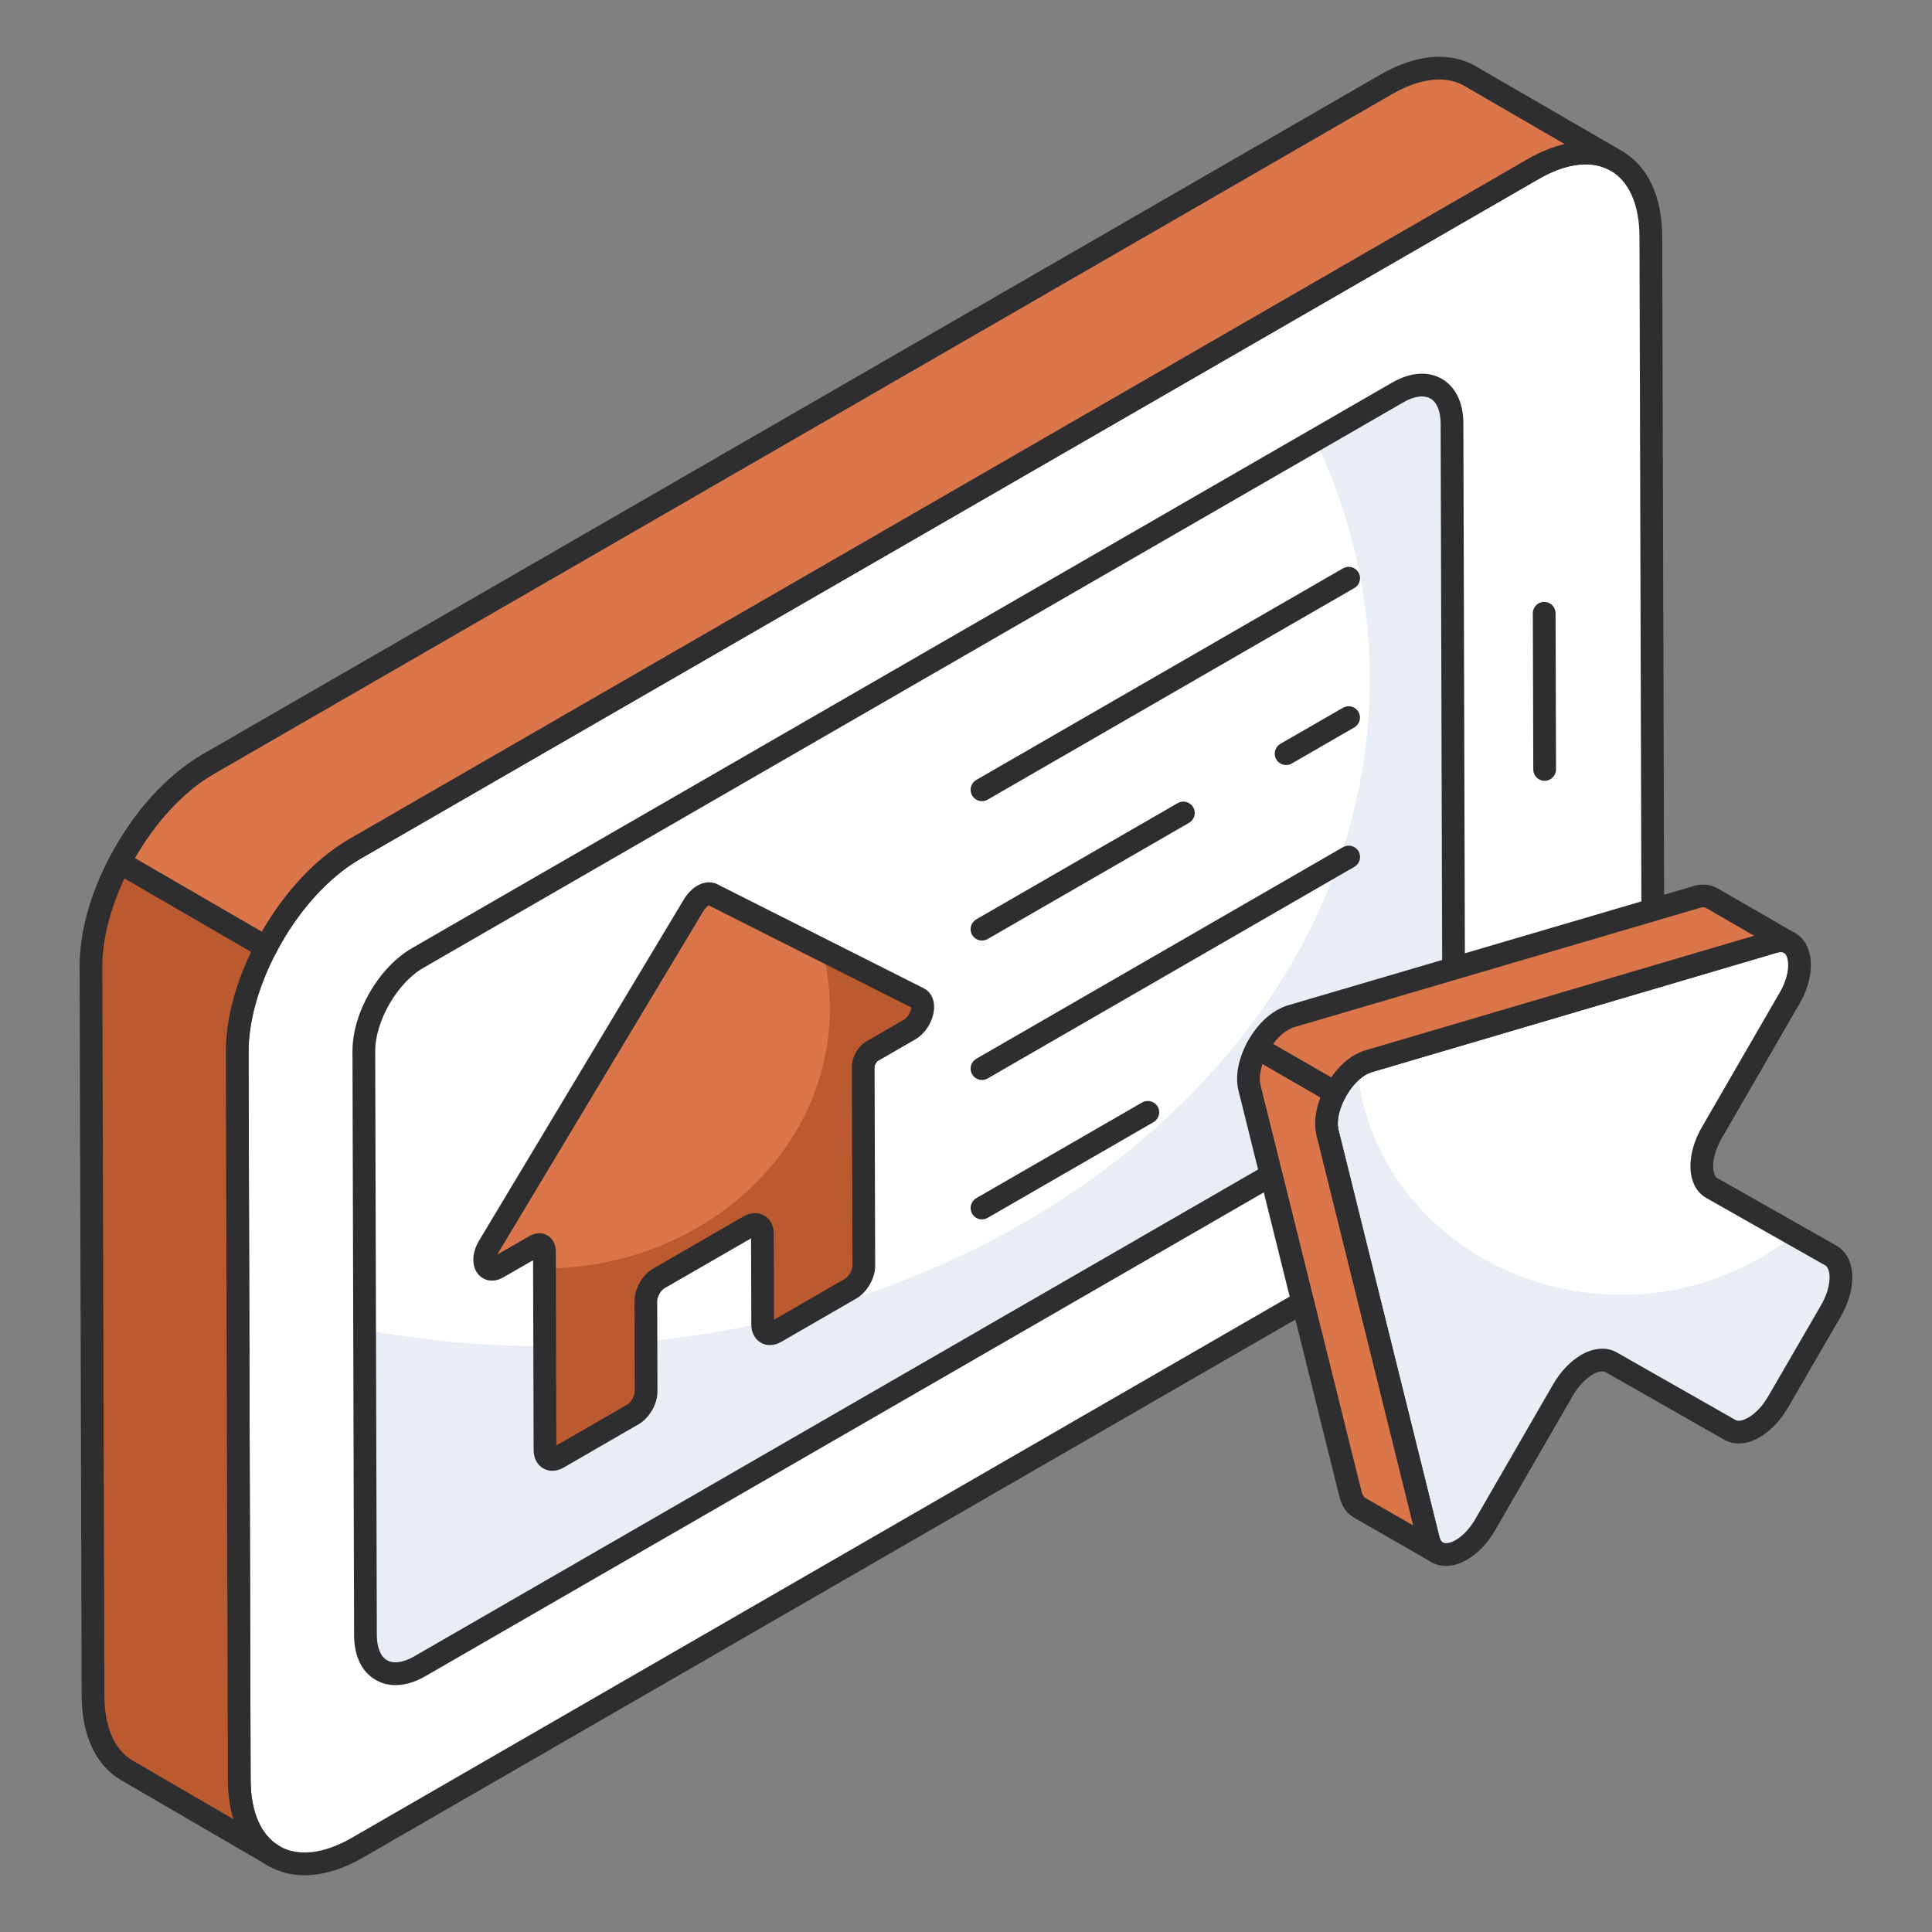 <svg width="64" height="64" viewBox="0 0 64 64" fill="none" xmlns="http://www.w3.org/2000/svg">
<rect x="0" y="0" width="64" height="64" fill="#808080" stroke="none"/>
<path d="M54.754 31.964C54.764 34.429 53.025 37.444 50.873 38.681L11.835 61.209C9.683 62.447 7.934 61.455 7.924 58.98L7.855 34.852C7.855 32.377 9.595 29.372 11.746 28.125L50.775 5.606C52.927 4.359 54.676 5.361 54.686 7.836L54.754 31.964Z" fill="white"/>
<path d="M46.298 13.002C47.289 12.431 48.095 12.889 48.098 14.028L48.153 33.372C48.157 34.511 47.356 35.896 46.365 36.468L13.906 55.198C12.915 55.77 12.109 55.311 12.106 54.172L12.051 34.828C12.048 33.69 12.848 32.304 13.839 31.732L46.298 13.002Z" fill="white"/>
<path d="M48.159 33.371C48.159 34.51 47.353 35.895 46.37 36.464L13.906 55.201C12.914 55.771 12.108 55.309 12.108 54.17L12.078 44.046C14.014 44.409 16.038 44.595 18.111 44.595C33.174 44.595 45.378 34.697 45.378 22.5C45.378 19.701 44.739 17.03 43.57 14.575L46.302 13.003C47.294 12.434 48.1 12.886 48.1 14.025L48.159 33.371Z" fill="#E9EDF4"/>
<path d="M10.088 62.12C9.651 62.12 9.244 62.017 8.882 61.808C8.028 61.317 7.554 60.313 7.549 58.982L7.48 34.852C7.48 32.222 9.272 29.125 11.559 27.799L50.589 5.28C51.75 4.606 52.865 4.506 53.725 5.001C54.583 5.493 55.058 6.499 55.063 7.834L55.132 31.963C55.142 34.551 53.316 37.712 51.062 39.008L12.024 61.535C11.349 61.924 10.69 62.12 10.088 62.12ZM52.524 5.445C52.054 5.445 51.523 5.609 50.965 5.933L11.935 28.451C9.895 29.634 8.233 32.506 8.233 34.852L8.302 58.979C8.306 60.03 8.645 60.803 9.258 61.156C9.875 61.511 10.724 61.415 11.649 60.883L50.686 38.355C52.732 37.179 54.389 34.313 54.379 31.966L54.31 7.836C54.306 6.782 53.965 6.006 53.351 5.654C53.108 5.514 52.829 5.445 52.524 5.445Z" fill="#2E2E30"/>
<path d="M13.101 55.822C12.865 55.822 12.644 55.765 12.445 55.65C11.986 55.386 11.732 54.862 11.73 54.173L11.676 34.829C11.672 33.551 12.54 32.047 13.652 31.406L46.112 12.676C46.714 12.33 47.301 12.283 47.761 12.549C48.22 12.814 48.474 13.338 48.476 14.027L48.531 33.371C48.535 34.649 47.666 36.153 46.554 36.794L14.095 55.524C13.752 55.722 13.413 55.822 13.101 55.822ZM47.105 13.133C46.924 13.133 46.712 13.199 46.488 13.328L14.028 32.059C13.158 32.56 12.426 33.828 12.429 34.827L12.483 54.172C12.485 54.574 12.607 54.875 12.821 54.998C13.037 55.121 13.364 55.076 13.719 54.871L46.178 36.142C47.048 35.64 47.781 34.372 47.778 33.373L47.723 14.029C47.722 13.626 47.599 13.325 47.385 13.202C47.306 13.156 47.211 13.133 47.105 13.133Z" fill="#2E2E30"/>
<path d="M48.702 2.523C47.995 2.111 47.012 2.169 45.931 2.788L6.893 25.316C5.714 25.994 4.672 27.21 3.961 28.572L8.813 31.385C9.526 30.023 10.568 28.808 11.747 28.125L50.776 5.607C51.856 4.978 52.839 4.919 53.546 5.332L48.702 2.523Z" fill="#DA7649"/>
<path d="M8.815 31.762C8.749 31.762 8.684 31.745 8.626 31.711L3.774 28.898C3.599 28.797 3.535 28.576 3.629 28.397C4.407 26.91 5.529 25.667 6.707 24.989L45.745 2.462C46.916 1.791 48.035 1.698 48.894 2.198L53.729 5.001C53.732 5.003 53.734 5.004 53.737 5.006C53.917 5.111 53.978 5.341 53.873 5.521C53.769 5.699 53.538 5.761 53.359 5.657C53.359 5.657 53.358 5.656 53.357 5.656L53.354 5.655C52.738 5.298 51.89 5.395 50.967 5.932L11.936 28.451C10.878 29.064 9.862 30.197 9.149 31.56C9.101 31.651 9.018 31.718 8.92 31.747C8.885 31.757 8.85 31.762 8.815 31.762ZM4.469 28.43L8.67 30.866C9.435 29.534 10.473 28.428 11.559 27.799L50.589 5.28C51.013 5.034 51.431 4.864 51.831 4.772L48.515 2.849C48.514 2.848 48.514 2.848 48.514 2.848C47.898 2.489 47.047 2.584 46.12 3.115L7.082 25.642C6.108 26.203 5.169 27.208 4.469 28.43Z" fill="#2E2E30"/>
<path d="M3.012 32.033L3.081 56.162C3.081 57.389 3.513 58.254 4.22 58.656L9.064 61.475C8.367 61.072 7.935 60.208 7.925 58.98L7.856 34.852C7.856 33.732 8.224 32.51 8.813 31.385L3.961 28.572C3.374 29.696 3.007 30.918 3.012 32.033Z" fill="#BA5A2E"/>
<path d="M9.065 61.851C9.001 61.851 8.937 61.835 8.878 61.801C8.877 61.8 8.877 61.8 8.876 61.8L8.875 61.8C8.872 61.798 8.869 61.796 8.866 61.794L4.032 58.982C3.178 58.495 2.706 57.493 2.706 56.162L2.637 32.034C2.632 30.906 2.975 29.649 3.628 28.398C3.676 28.307 3.759 28.239 3.857 28.21C3.957 28.181 4.062 28.195 4.151 28.246L9.003 31.06C9.178 31.161 9.242 31.381 9.148 31.56C8.559 32.685 8.234 33.855 8.234 34.852L8.302 58.98C8.311 60.023 8.646 60.792 9.245 61.143L9.253 61.148L9.255 61.149C9.435 61.254 9.495 61.484 9.391 61.663C9.322 61.784 9.195 61.851 9.065 61.851ZM4.121 29.099C3.644 30.114 3.386 31.143 3.39 32.032L3.458 56.161C3.458 57.211 3.796 57.981 4.408 58.329L7.73 60.262C7.615 59.882 7.553 59.453 7.549 58.984L7.481 34.853C7.481 33.816 7.77 32.675 8.319 31.533L4.121 29.099Z" fill="#2E2E30"/>
<path d="M51.168 25.866C50.961 25.866 50.792 25.698 50.792 25.49L50.777 20.315C50.777 20.107 50.945 19.938 51.153 19.938C51.36 19.938 51.53 20.105 51.53 20.313L51.545 25.488C51.545 25.696 51.377 25.865 51.168 25.866C51.169 25.866 51.168 25.866 51.168 25.866Z" fill="#2E2E30"/>
<path d="M45.055 35.276C45.144 35.225 45.235 35.185 45.326 35.158L58.753 31.201C59.603 30.951 59.902 31.995 59.285 33.063L56.701 37.53C56.263 38.287 56.266 39.105 56.706 39.356L60.651 41.591C61.092 41.842 61.094 42.66 60.656 43.417L58.897 46.449C58.678 46.828 58.391 47.12 58.103 47.285C57.815 47.452 57.526 47.492 57.306 47.366L53.368 45.126C53.148 45.001 52.86 45.041 52.572 45.207C52.283 45.373 51.996 45.665 51.777 46.044L49.2 50.507C48.975 50.896 48.691 51.179 48.41 51.341C47.92 51.624 47.441 51.534 47.312 50.983L43.97 37.504C43.795 36.768 44.357 35.679 45.055 35.276Z" fill="white"/>
<path d="M60.659 43.413L58.902 46.449C58.676 46.828 58.388 47.115 58.101 47.29C57.813 47.454 57.525 47.495 57.309 47.362L53.374 45.126C53.148 45.003 52.86 45.044 52.573 45.208C52.285 45.372 51.998 45.669 51.782 46.038L49.203 50.51C48.977 50.9 48.689 51.177 48.412 51.341C47.918 51.628 47.446 51.536 47.312 50.982L43.973 37.505C43.809 36.798 44.312 35.772 44.959 35.341C45.309 39.567 49.09 42.89 53.703 42.89C55.891 42.89 57.906 42.131 59.436 40.9L60.649 41.587C61.09 41.844 61.09 42.664 60.659 43.413Z" fill="#E9EDF4"/>
<path d="M47.896 51.874C47.76 51.874 47.629 51.848 47.509 51.796C47.227 51.674 47.027 51.416 46.946 51.069L43.605 37.594C43.395 36.711 43.996 35.452 44.867 34.95C44.984 34.883 45.104 34.831 45.222 34.797L58.646 30.84C59.087 30.711 59.484 30.821 59.736 31.142C60.113 31.622 60.063 32.469 59.611 33.251L57.027 37.719C56.797 38.116 56.699 38.558 56.776 38.845C56.793 38.908 56.827 38.992 56.892 39.028L60.837 41.264C61.066 41.395 61.229 41.616 61.307 41.904C61.439 42.389 61.317 43.025 60.982 43.605L59.223 46.638C58.979 47.06 58.648 47.406 58.291 47.611C57.87 47.854 57.455 47.883 57.12 47.694L53.183 45.453C53.093 45.402 52.935 45.431 52.76 45.533C52.519 45.672 52.28 45.926 52.103 46.232L49.526 50.695C49.282 51.117 48.952 51.463 48.599 51.667C48.36 51.804 48.12 51.874 47.896 51.874ZM45.243 35.602C44.671 35.933 44.205 36.865 44.336 37.417L47.677 50.892C47.696 50.974 47.734 51.073 47.808 51.105C47.878 51.136 48.026 51.129 48.223 51.015C48.463 50.876 48.695 50.628 48.874 50.318L51.451 45.855C51.696 45.432 52.027 45.086 52.383 44.881C52.798 44.642 53.226 44.612 53.555 44.799L57.492 47.039C57.583 47.09 57.74 47.06 57.915 46.959C58.156 46.82 58.395 46.566 58.571 46.26L60.33 43.228C60.56 42.83 60.659 42.388 60.581 42.101C60.564 42.038 60.53 41.955 60.465 41.919L56.52 39.683C56.29 39.552 56.127 39.33 56.049 39.042C55.918 38.557 56.04 37.921 56.375 37.342L58.959 32.874C59.304 32.277 59.275 31.774 59.144 31.607C59.122 31.579 59.062 31.503 58.859 31.562L45.433 35.52C45.371 35.538 45.308 35.565 45.243 35.602Z" fill="#2E2E30"/>
<path d="M41.387 36.02L44.737 49.497C44.788 49.712 44.891 49.856 45.024 49.938L47.609 51.422C47.465 51.34 47.362 51.197 47.311 50.981L43.972 37.505C43.879 37.114 43.997 36.629 44.226 36.197L41.646 34.709C41.413 35.141 41.294 35.629 41.387 36.02Z" fill="#DA7649"/>
<path d="M47.609 51.799C47.546 51.799 47.482 51.783 47.422 51.749L44.837 50.264C44.669 50.161 44.462 49.965 44.371 49.584L41.022 36.111C41.022 36.109 41.021 36.108 41.021 36.107C40.914 35.652 41.021 35.078 41.315 34.53C41.363 34.441 41.446 34.374 41.543 34.346C41.64 34.318 41.746 34.332 41.834 34.382L44.415 35.871C44.591 35.972 44.655 36.195 44.559 36.374C44.357 36.755 44.274 37.145 44.338 37.418L47.677 50.891C47.714 51.044 47.772 51.082 47.794 51.095L47.797 51.096C47.977 51.2 48.04 51.43 47.936 51.61C47.867 51.731 47.74 51.799 47.609 51.799ZM41.753 35.932L45.103 49.406C45.121 49.481 45.156 49.576 45.223 49.618L46.812 50.531L43.607 37.595C43.521 37.231 43.571 36.792 43.742 36.352L41.822 35.244C41.736 35.501 41.71 35.744 41.753 35.932Z" fill="#2E2E30"/>
<path d="M56.706 29.754C56.562 29.672 56.387 29.651 56.172 29.723L42.742 33.672C42.65 33.703 42.568 33.743 42.475 33.795C42.147 33.983 41.851 34.325 41.645 34.709L44.225 36.198C44.431 35.812 44.724 35.468 45.049 35.28C45.142 35.228 45.234 35.187 45.327 35.157L58.756 31.198C58.962 31.136 59.146 31.157 59.28 31.239L56.706 29.754Z" fill="#DA7649"/>
<path d="M44.227 36.574C44.162 36.574 44.096 36.557 44.039 36.524L41.458 35.035C41.282 34.933 41.218 34.71 41.315 34.531C41.567 34.06 41.914 33.683 42.29 33.468C42.408 33.402 42.51 33.353 42.625 33.314L56.067 29.362C56.435 29.239 56.722 29.329 56.894 29.427C56.895 29.427 56.895 29.427 56.895 29.427L59.442 30.897C59.454 30.904 59.467 30.91 59.479 30.918C59.654 31.026 59.71 31.255 59.605 31.431C59.499 31.607 59.271 31.666 59.093 31.565L59.077 31.555C59.039 31.537 58.965 31.528 58.865 31.558L45.435 35.518C45.376 35.537 45.305 35.569 45.234 35.609C44.991 35.75 44.742 36.031 44.559 36.374C44.511 36.464 44.429 36.531 44.331 36.559C44.297 36.569 44.262 36.574 44.227 36.574ZM42.173 34.579L44.097 35.688C44.318 35.371 44.581 35.117 44.861 34.954C44.981 34.887 45.095 34.837 45.21 34.799L58.108 30.997L56.52 30.081C56.494 30.065 56.434 30.032 56.292 30.08L42.85 34.033C42.792 34.052 42.73 34.085 42.66 34.124C42.492 34.22 42.323 34.379 42.173 34.579Z" fill="#2E2E30"/>
<path d="M23.285 29.665C23.393 29.603 23.5 29.585 23.585 29.625L30.422 33.071C30.715 33.213 30.527 33.876 30.133 34.104L28.892 34.821C28.724 34.917 28.593 35.153 28.594 35.346L28.613 41.933C28.613 42.21 28.417 42.55 28.176 42.689L25.695 44.123C25.454 44.262 25.263 44.145 25.262 43.868L25.254 40.872C25.253 40.595 25.055 40.483 24.815 40.622L21.822 42.35C21.581 42.489 21.392 42.826 21.393 43.103L21.401 46.098C21.402 46.375 21.206 46.715 20.965 46.855L18.484 48.288C18.25 48.423 18.052 48.31 18.052 48.033L18.033 41.446C18.032 41.253 17.893 41.174 17.725 41.271L16.492 41.984C16.098 42.211 15.906 41.767 16.19 41.292L22.986 29.97C23.07 29.834 23.177 29.727 23.285 29.665Z" fill="#DA7649"/>
<path d="M30.135 34.105L28.894 34.823C28.723 34.916 28.598 35.15 28.598 35.345L28.614 41.935C28.614 42.208 28.419 42.551 28.177 42.691L25.696 44.126C25.454 44.259 25.267 44.142 25.267 43.869L25.259 40.874C25.259 40.593 25.056 40.484 24.814 40.625L21.827 42.348C21.585 42.489 21.398 42.824 21.398 43.105L21.405 46.099C21.405 46.372 21.21 46.715 20.968 46.856L18.488 48.291C18.254 48.423 18.051 48.314 18.051 48.033L18.035 42.021C23.262 41.997 27.49 38.153 27.49 33.419C27.49 32.748 27.404 32.085 27.241 31.461L30.423 33.068C30.72 33.216 30.533 33.879 30.135 34.105Z" fill="#BA5A2E"/>
<path d="M18.296 48.722C18.191 48.722 18.088 48.696 17.996 48.642C17.794 48.526 17.678 48.305 17.677 48.035L17.659 41.746L16.682 42.309C16.331 42.513 16.034 42.41 15.874 42.246C15.617 41.986 15.615 41.524 15.869 41.099L22.665 29.776C22.781 29.588 22.934 29.434 23.099 29.339C23.321 29.212 23.552 29.192 23.748 29.285L30.594 32.735C30.803 32.836 30.933 33.051 30.943 33.321C30.958 33.74 30.692 34.217 30.323 34.429L29.082 35.146C29.033 35.175 28.972 35.285 28.972 35.345L28.991 41.932C28.992 42.344 28.723 42.809 28.366 43.015L25.885 44.448C25.653 44.583 25.405 44.595 25.205 44.479C25.004 44.363 24.888 44.141 24.888 43.868L24.88 41.022L22.012 42.676C21.89 42.747 21.771 42.958 21.771 43.101L21.779 46.097C21.781 46.508 21.512 46.974 21.155 47.18L18.674 48.614C18.55 48.686 18.421 48.722 18.296 48.722ZM17.863 40.853C17.958 40.853 18.049 40.876 18.131 40.924C18.308 41.026 18.41 41.216 18.411 41.446L18.429 47.884L20.779 46.529C20.902 46.458 21.027 46.241 21.027 46.099L21.018 43.104C21.017 42.693 21.282 42.229 21.636 42.025L24.628 40.296C24.863 40.16 25.114 40.15 25.315 40.265C25.516 40.381 25.631 40.602 25.632 40.872L25.64 43.718L27.989 42.363C28.113 42.292 28.238 42.075 28.238 41.933L28.219 35.347C28.218 35.016 28.423 34.657 28.706 34.494L29.946 33.778C30.094 33.692 30.181 33.479 30.19 33.375L23.417 29.961L23.475 29.991C23.419 30.024 23.356 30.09 23.308 30.168L16.515 41.486C16.5 41.51 16.488 41.534 16.478 41.556L17.539 40.946C17.645 40.883 17.756 40.853 17.863 40.853ZM30.256 33.408C30.257 33.408 30.259 33.409 30.26 33.41L30.256 33.408Z" fill="#2E2E30"/>
<path d="M32.529 26.539C32.399 26.539 32.273 26.471 32.203 26.351C32.099 26.171 32.161 25.941 32.341 25.836L44.489 18.827C44.67 18.724 44.899 18.785 45.003 18.965C45.107 19.145 45.045 19.375 44.865 19.479L32.717 26.489C32.658 26.523 32.593 26.539 32.529 26.539Z" fill="#2E2E30"/>
<path d="M42.604 25.343C42.474 25.343 42.347 25.276 42.277 25.155C42.173 24.975 42.235 24.745 42.415 24.64L44.487 23.445C44.668 23.342 44.897 23.403 45.002 23.583C45.105 23.763 45.043 23.993 44.863 24.097L42.791 25.293C42.732 25.327 42.667 25.343 42.604 25.343Z" fill="#2E2E30"/>
<path d="M32.529 31.157C32.399 31.157 32.273 31.09 32.203 30.969C32.099 30.789 32.161 30.559 32.341 30.454L39.013 26.604C39.194 26.501 39.424 26.563 39.528 26.743C39.632 26.922 39.569 27.152 39.389 27.257L32.717 31.107C32.658 31.141 32.593 31.157 32.529 31.157Z" fill="#2E2E30"/>
<path d="M32.529 35.775C32.399 35.775 32.273 35.708 32.203 35.587C32.099 35.407 32.161 35.177 32.341 35.073L44.489 28.063C44.67 27.96 44.899 28.021 45.003 28.201C45.107 28.381 45.045 28.611 44.865 28.715L32.717 35.725C32.658 35.759 32.593 35.775 32.529 35.775Z" fill="#2E2E30"/>
<path d="M32.529 40.393C32.399 40.393 32.273 40.325 32.203 40.204C32.099 40.025 32.161 39.794 32.341 39.69L37.836 36.52C38.016 36.418 38.246 36.479 38.35 36.658C38.454 36.838 38.392 37.068 38.211 37.173L32.717 40.343C32.658 40.377 32.593 40.393 32.529 40.393Z" fill="#2E2E30"/>
</svg>
